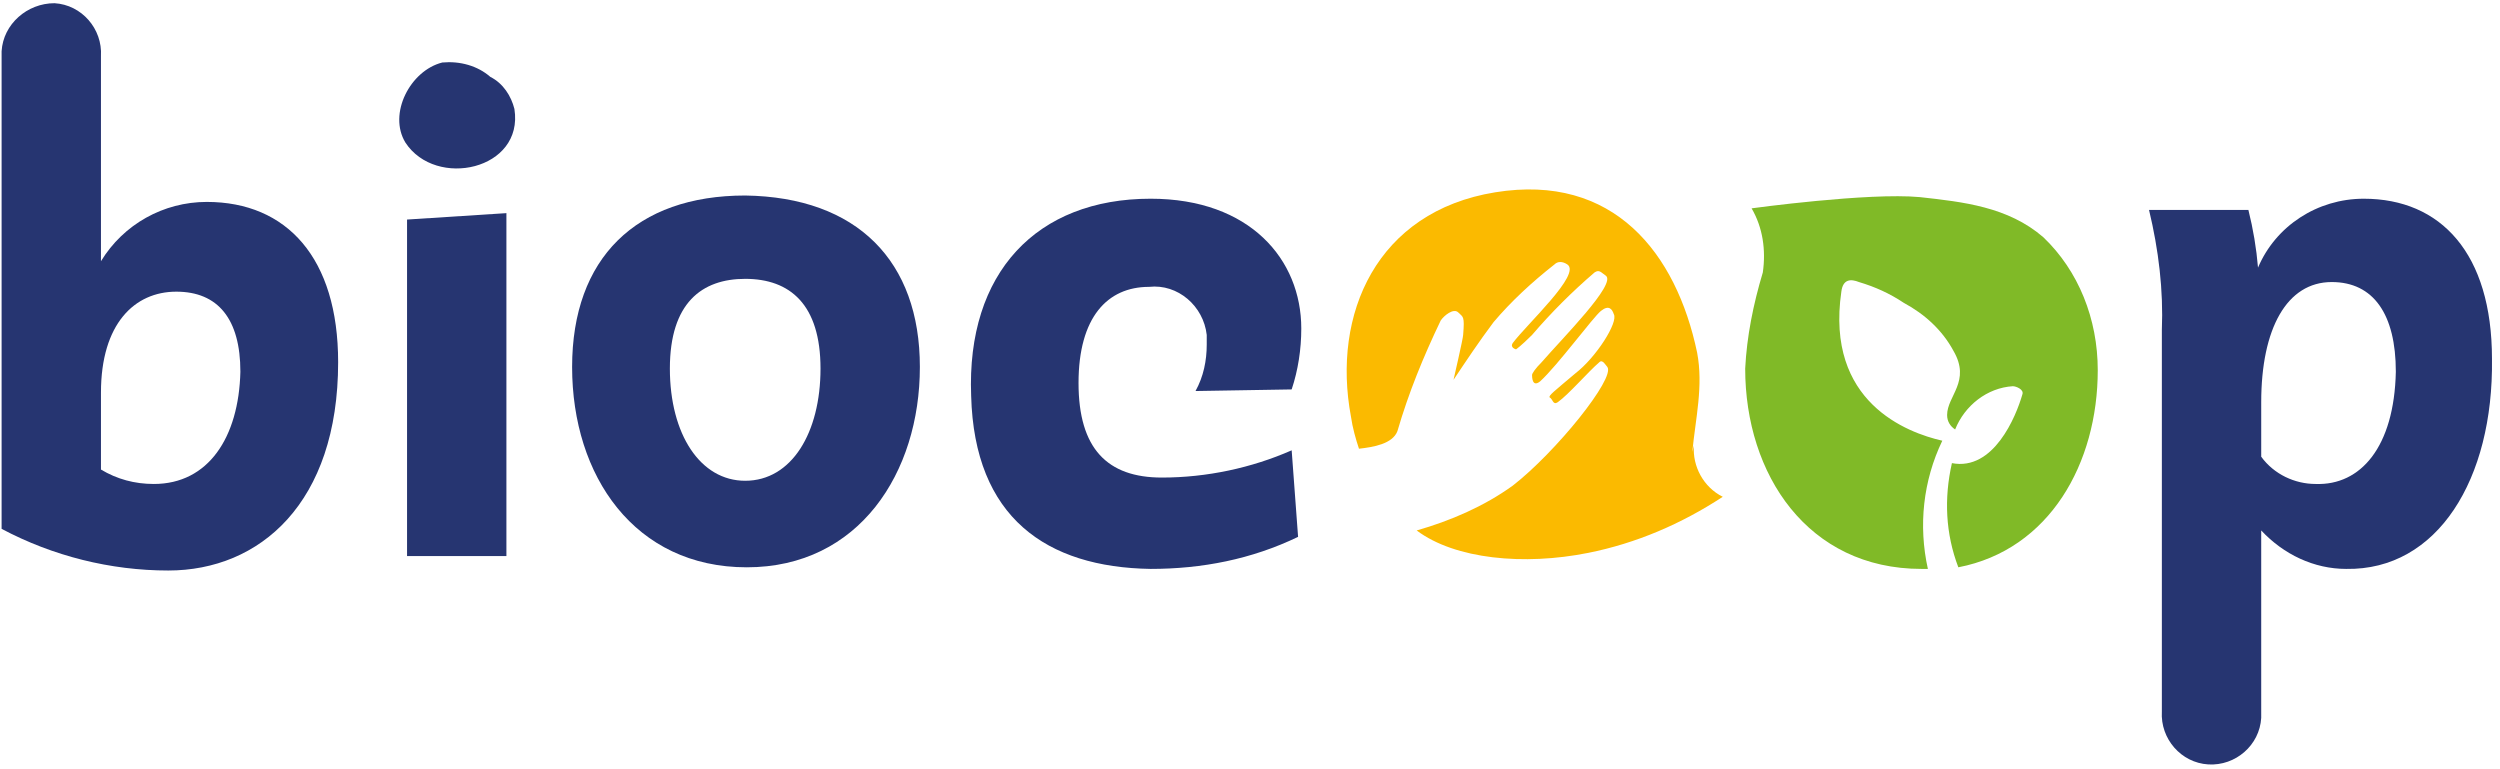 <?xml version="1.0" encoding="utf-8"?>
<svg version="1.1" id="biocoop-logo" xmlns="http://www.w3.org/2000/svg" xmlns:xlink="http://www.w3.org/1999/xlink" x="0px" y="0px" width="156px" height="48px" viewBox="0 0 156 48" style="enable-background:new 0 0 156 48;" xml:space="preserve">
<style type="text/css">.st0{fill:#263571;}.st1{fill:#FBBA00;}.st2{fill:#80BA27;}</style><path class="st0" d="M80.6 24.3c0.4-1.2 0.6-2.5 0.6-3.8 0-4.3-3.2-8.1-9.4-8.1 -7.1 0-11.5 4.6-11.2 12.3 0.2 7.6 4.7 10.7 11.2 10.8 3.2 0 6.3-0.6 9.2-2l-0.4-5.4c-2.5 1.1-5.3 1.7-8.1 1.7 -3.4 0-5.2-1.8-5.2-5.9s1.8-6 4.4-6c1.8-0.2 3.4 1.2 3.6 3 0 0.2 0 0.4 0 0.6 0 1-0.2 2-0.7 2.9L80.6 24.3z"/><path class="st0" d="M144.5 30.2c-1.3 0-2.6-0.6-3.4-1.7v-3.4c0-4.6 1.6-7.5 4.4-7.5 2.6 0 4 2 4 5.6C149.4 27.9 147.3 30.3 144.5 30.2M147.5 12.4c-2.9 0-5.5 1.7-6.6 4.3 -0.1-1.2-0.3-2.4-0.6-3.6h-6.2c0.6 2.5 0.9 5 0.8 7.5v23.8c-0.1 1.7 1.2 3.2 2.9 3.3 1.7 0.1 3.2-1.2 3.3-2.9 0-0.1 0-0.3 0-0.4v-2.7l0 0v-8.6c1.4 1.5 3.3 2.4 5.3 2.4 5.7 0.1 9.2-5.6 9.1-13.1C155.5 15.8 152.3 12.4 147.5 12.4"/><path class="st0" d="M9.6 30.2c-1.2 0-2.3-0.3-3.3-0.9v-4.8c0-4.3 2.1-6.3 4.7-6.3s4 1.7 4 5C14.9 27.3 13 30.2 9.6 30.2M12.9 12.6c-2.7 0-5.2 1.4-6.6 3.7V6l0 0V3.5c0.1-1.7-1.2-3.2-2.9-3.3C1.7 0.2 0.2 1.5 0.1 3.2c0 0.1 0 0.3 0 0.4v29.4c3.2 1.7 6.8 2.6 10.4 2.6 5.7 0 10.6-4.2 10.6-13C21.1 16.1 17.9 12.6 12.9 12.6"/><polygon class="st0" points="25.4 34.7 31.6 34.7 31.6 13.3 25.4 13.7 "/><path class="st0" d="M46.5 30c-2.8 0-4.7-2.9-4.7-7s2-5.6 4.7-5.6c2.8 0 4.7 1.6 4.7 5.6S49.4 30 46.5 30M46.5 12.2c-6.8 0-10.8 3.9-10.8 10.7s3.9 12.5 10.9 12.5 10.8-5.9 10.8-12.5S53.5 12.3 46.5 12.2"/><path class="st0" d="M30.6 4.8c-0.8-0.7-1.9-1-3-0.9 -2 0.5-3.4 3.2-2.3 5 1.9 2.9 7.4 1.7 6.8-2.1C31.9 6 31.4 5.2 30.6 4.8"/><path class="st1" d="M105.6 28.2c0.2-2.1 0.7-4.1 0.3-6.2 -1.3-6.2-5.2-11.2-12.6-10 -7.4 1.2-10.2 7.6-9 14 0.1 0.7 0.3 1.4 0.5 2 0.9-0.1 2.1-0.3 2.4-1.1 0.7-2.4 1.6-4.6 2.7-6.9 0.2-0.3 0.8-0.8 1.1-0.5 0.3 0.3 0.4 0.2 0.3 1.4 0 0.2-0.6 2.8-0.6 2.8 0.8-1.2 1.6-2.4 2.5-3.6 1.1-1.3 2.4-2.5 3.8-3.6 0.2-0.2 0.5-0.2 0.8 0 0.9 0.6-2.5 3.7-3.4 4.9 -0.2 0.3 0.2 0.4 0.2 0.4 0 0 0.3-0.2 1-0.9 1.2-1.4 2.5-2.7 3.9-3.9 0.3-0.2 0.4 0 0.7 0.2 0.7 0.5-2.7 3.9-4 5.4 -0.4 0.4-0.6 0.7-0.6 0.8 0 0.1 0 0.8 0.5 0.4 1.1-1 3.3-4 3.8-4.4 0.5-0.4 0.7-0.1 0.8 0.2 0.3 0.5-1.1 2.7-2.4 3.7 -1.3 1.1-1.7 1.4-1.6 1.5 0.2 0.1 0.2 0.5 0.5 0.3 0.7-0.5 1.9-1.9 2.6-2.5 0.2-0.2 0.4 0.2 0.5 0.3 0.5 0.7-3.2 5.3-5.9 7.4 -1.8 1.3-3.9 2.2-6 2.8 2.4 1.8 6.7 2.2 10.7 1.4 3-0.6 5.8-1.8 8.4-3.5 -1.2-0.6-1.9-1.9-1.8-3.2"/><path class="st2" d="M127.5 14.8c-2.2-1.9-5-2.2-7.7-2.5 -3.2-0.3-10.5 0.7-10.5 0.7 0.7 1.2 0.9 2.6 0.7 4 -0.6 2-1 4-1.1 6 0 6.6 3.9 12.5 11 12.5h0.4c-0.6-2.7-0.3-5.5 0.9-8 -2.2-0.5-7.3-2.4-6.3-9.3 0.1-0.8 0.6-0.8 1.1-0.6 1 0.3 1.9 0.7 2.8 1.3 1.3 0.7 2.4 1.7 3.1 3 1.1 1.9-0.4 2.8-0.4 4 0 0.4 0.2 0.7 0.5 0.9 0.6-1.5 2-2.6 3.6-2.7 0.2 0 0.7 0.2 0.6 0.5 -0.4 1.4-1.8 4.8-4.4 4.3 -0.5 2.2-0.4 4.4 0.4 6.5 5.7-1.1 8.7-6.5 8.7-12.3C130.9 19.9 129.7 16.9 127.5 14.8"/></svg>